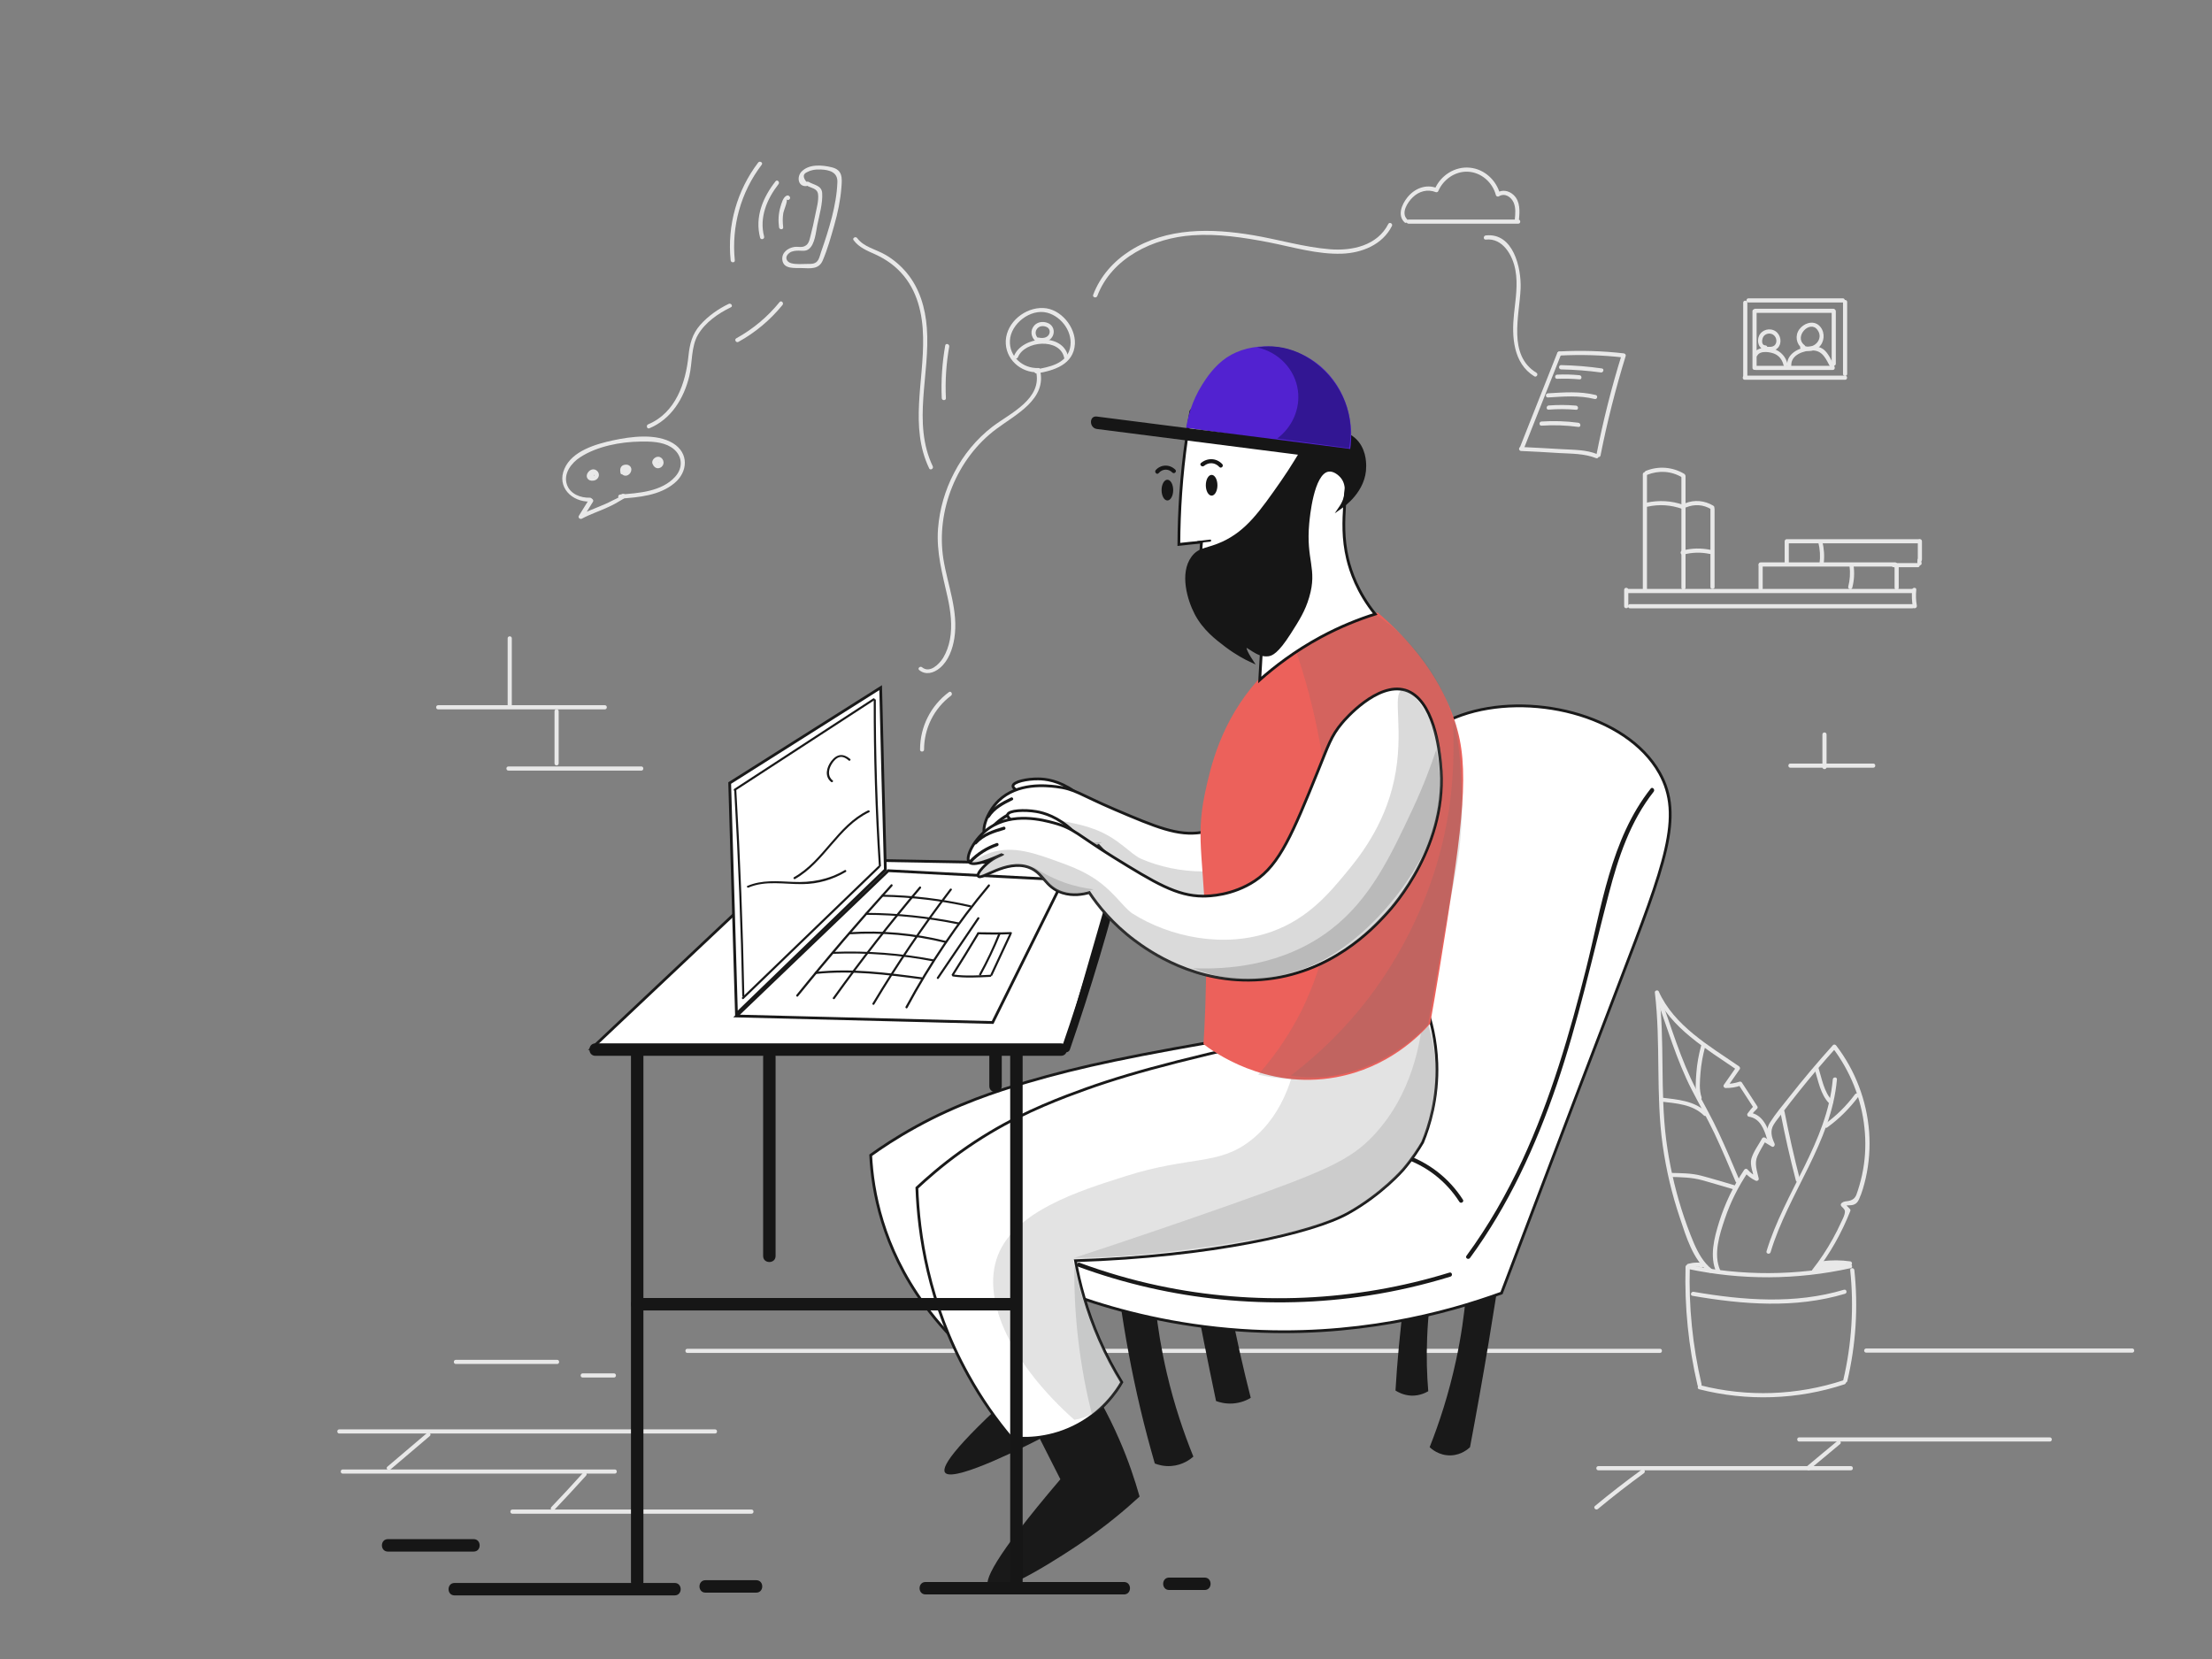 <?xml version="1.0" encoding="UTF-8"?> <!-- Generator: Adobe Illustrator 19.0.0, SVG Export Plug-In . SVG Version: 6.00 Build 0) --> <svg xmlns="http://www.w3.org/2000/svg" xmlns:xlink="http://www.w3.org/1999/xlink" x="0px" y="0px" viewBox="0 0 1600 1200" style="enable-background:new 0 0 1600 1200;" xml:space="preserve"><rect x="0" y="0" width="1600" height="1200" fill="#808080" stroke="none"/> <style type="text/css"> .st0{fill:#E8E8E8;} .st1{fill:#191919;} .st2{fill:#FFFFFF;stroke:#191919;stroke-width:2;stroke-miterlimit:10;} .st3{opacity:0.19;fill:#6C6D6D;} .st4{opacity:0.22;fill:#6C6D6D;} .st5{opacity:0.25;fill:#6C6D6D;} .st6{opacity:0.29;fill:#6C6D6D;} .st7{opacity:0.26;fill:#6C6D6D;} .st8{fill:#161616;} .st9{fill:#EC615B;} .st10{opacity:0.18;fill:#6C6D6D;} .st11{fill:#FFFFFF;stroke:#161616;stroke-width:2;stroke-miterlimit:10;} .st12{fill:#161616;stroke:#161616;stroke-width:2;stroke-miterlimit:10;} .st13{fill:#5222D0;} .st14{fill:#321693;} </style> <g id="background"> <g> <g> <path class="st0" d="M497.2,978.6c91.6,0,183.2,0,274.8,0c91.3,0,182.6,0,273.8,0c51.6,0,103.3,0,154.9,0c1.9,0,1.9-3,0-3 c-91.6,0-183.2,0-274.8,0c-91.3,0-182.6,0-273.8,0c-51.6,0-103.3,0-154.9,0C495.3,975.6,495.3,978.6,497.2,978.6L497.2,978.6z"></path> </g> </g> <g> <g> <path class="st0" d="M1219.2,916.4c-0.8,28.8,2.1,57.6,8.7,85.7c0.4,1.9,3.3,1.1,2.9-0.8c-6.5-27.8-9.4-56.3-8.5-84.9 C1222.2,914.5,1219.2,914.5,1219.2,916.4L1219.2,916.4z"></path> </g> </g> <g> <g> <path class="st0" d="M1338.3,918.7c2.8,26.6,1.1,53.5-5,79.5c-0.4,1.9,2.4,2.7,2.9,0.8c6.2-26.3,8-53.4,5.1-80.3 C1341.1,916.8,1338.1,916.8,1338.3,918.7L1338.3,918.7z"></path> </g> </g> <g> <g> <path class="st0" d="M1229.1,1004.9c34.6,8.8,71.2,7.6,105.1-3.6c1.8-0.6,1-3.5-0.8-2.9c-33.5,11-69.4,12.3-103.5,3.6 C1228,1001.6,1227.2,1004.5,1229.1,1004.9L1229.1,1004.9z"></path> </g> </g> <g> <g> <path class="st0" d="M1220.6,917.8c38.9,8.3,79.2,8.1,118-0.5c1.9-0.4,1.1-3.3-0.8-2.9c-38.3,8.5-78.1,8.6-116.4,0.5 C1219.5,914.5,1218.7,917.4,1220.6,917.8L1220.6,917.8z"></path> </g> </g> <g> <g> <path class="st0" d="M1244.3,918.9c-5.2-11.7-0.5-26,3.4-37.5c4-11.9,9.7-23.2,16.7-33.6c-0.8,0.1-1.6,0.2-2.4,0.3 c2.3,2.6,4.8,4.4,7.9,5.9c1.2,0.5,2.5-0.3,2.2-1.7c-1.2-5.4-3.3-10.7-0.9-16.1c1.7-3.8,4.1-7.6,6.1-11.2 c-0.7,0.2-1.4,0.4-2.1,0.5c2.1,1.3,4.2,2.5,6.3,3.8c1.4,0.9,2.6-0.8,2.1-2.1c-2.1-4.6-3.5-9.2-0.6-13.8c1.7-2.8,3.9-5.3,5.8-7.9 c4.2-5.6,8.6-11.2,13-16.7c8.4-10.5,17.1-20.7,26.1-30.7c-0.8-0.1-1.6-0.2-2.4-0.3c12.8,16.8,20.9,36.9,23.1,57.9 c1.1,10.1,0.8,20.5-1,30.5c-0.9,5.1-2.2,10.1-3.8,15c-0.3,1-0.7,2-1,2.9c-1.1,2.8-2.9,4-5.8,4.6c-2,0.4-3.1,0.1-4.8,1.4 c-0.8,0.6-1,1.6-0.3,2.4c2.2,2.3,3.1,2.7,2.3,5.8c-0.5,2-1.7,4.1-2.6,6.1c-1.8,4-3.8,7.9-5.9,11.7c-4.3,7.8-9.2,15.2-14.7,22.2 c-1.2,1.5,0.9,3.6,2.1,2.1c10.6-13.6,19-28.5,25.3-44.5c0.2-0.5,0-1.1-0.4-1.5c-1.3-1.3-2.6-2.7-4-4c-0.1,0.8-0.2,1.6-0.3,2.4 c2.3-1.6,4.9-0.5,7.3-1.5c1.9-0.7,2.9-2.1,3.7-3.9c2.2-4.7,3.6-10.1,4.8-15.1c2.5-11,3.3-22.3,2.5-33.5 c-1.7-22.6-10-44.5-23.8-62.5c-0.5-0.7-1.6-1.1-2.4-0.3c-11.1,12.3-21.8,25-32,38c-4.6,5.8-9.5,11.6-13.5,17.9 c-3.6,5.7-1.9,11.1,0.6,16.9c0.7-0.7,1.4-1.4,2.1-2.1c-2.1-1.3-4.2-2.5-6.3-3.8c-0.7-0.4-1.7-0.2-2.1,0.5 c-2.5,4.6-6.4,9.7-7.8,14.8c-1.2,4.5,1.3,10.4,2.3,14.8c0.7-0.6,1.5-1.1,2.2-1.7c-2.9-1.3-5.2-3-7.3-5.4 c-0.7-0.8-1.9-0.5-2.4,0.3c-7.8,11.6-13.9,24.3-18.1,37.7c-3.6,11.6-7.1,24.8-2,36.4C1242.5,922.1,1245.1,920.6,1244.3,918.9 L1244.3,918.9z"></path> </g> </g> <g> <g> <path class="st0" d="M1325.7,780.8c-4,45.3-35,81.6-47.9,124.2c-0.6,1.9,2.3,2.6,2.9,0.8c12.9-42.9,44-79.3,48-125 C1328.9,778.8,1325.8,778.9,1325.7,780.8L1325.7,780.8z"></path> </g> </g> <g> <g> <path class="st0" d="M1287.9,804.9c3.2,16.5,6.9,32.8,11.1,49c0.5,1.9,3.4,1.1,2.9-0.8c-4.2-16.2-7.9-32.6-11.1-49 C1290.5,802.2,1287.6,803,1287.9,804.9L1287.9,804.9z"></path> </g> </g> <g> <g> <path class="st0" d="M1321.7,815.5c8.7-6.3,16.2-13.8,22.7-22.5c1.2-1.5-1.4-3-2.6-1.5c-6.1,8.2-13.3,15.4-21.6,21.4 C1318.7,814.1,1320.2,816.7,1321.7,815.5L1321.7,815.5z"></path> </g> </g> <g> <g> <path class="st0" d="M1312.4,772.7c2.7,8.6,4.3,19.1,10.9,25.6c1.4,1.4,3.5-0.8,2.1-2.1c-6.1-6.1-7.7-16.4-10.2-24.3 C1314.7,770.1,1311.8,770.9,1312.4,772.7L1312.4,772.7z"></path> </g> </g> <g> <g> <path class="st0" d="M1238.3,918.1c-6.1-4.8-9.8-11.5-12.9-18.5c-3.5-8.2-6.5-16.6-9.2-25.1c-5.1-16.3-8.8-33.1-11-50 c-4.5-35.4-0.9-71.2-5.2-106.7c-0.9,0.3-1.9,0.5-2.8,0.8c11.2,25.2,37.4,40.3,59.2,55.3c-0.2-0.7-0.4-1.4-0.5-2.1 c-3,4.3-6,8.6-9,12.9c-0.7,1,0.2,2.3,1.3,2.3c3.9,0,7.3-0.5,11-1.8c-0.6-0.2-1.1-0.5-1.7-0.7c3.7,5.7,7.4,11.4,11.1,17.1 c0.1-0.6,0.2-1.2,0.2-1.8c-1.8,1.7-3.3,3.6-4.8,5.7c-0.5,0.7,0,2.1,0.9,2.2c8.2,1.2,11.1,9,13.2,16c0.6,1.8,3.5,1.1,2.9-0.8 c-2.5-7.9-6.1-16.8-15.3-18.1c0.3,0.7,0.6,1.5,0.9,2.2c1.3-2,2.6-3.4,4.3-5c0.5-0.4,0.6-1.3,0.2-1.8c-3.7-5.7-7.4-11.4-11.1-17.1 c-0.3-0.5-1-0.9-1.7-0.7c-3.4,1.1-6.7,1.7-10.2,1.6c0.4,0.8,0.9,1.5,1.3,2.3c3-4.3,6-8.6,9-12.9c0.5-0.7,0.1-1.6-0.5-2.1 c-21.4-14.7-47.1-29.4-58.1-54.2c-0.6-1.3-3-0.7-2.8,0.8c4.4,36.8,0.5,74,5.7,110.7c2.5,17.7,6.6,35.1,12.3,52 c4.6,13.7,9.4,30.4,21.1,39.7C1237.7,921.4,1239.8,919.3,1238.3,918.1L1238.3,918.1z"></path> </g> </g> <g> <g> <path class="st0" d="M1197.8,720.8c8.1,22.4,14.9,46,25.8,67.3c5.4,10.5,11.3,20.8,16.4,31.5c5.5,11.6,10.4,23.4,15.4,35.1 c0.7,1.8,3.3,0.2,2.6-1.5c-4.7-11.2-9.5-22.4-14.6-33.4c-5-10.8-10.8-21.1-16.4-31.6c-11.2-21.4-18.1-45.4-26.4-68.1 C1200,718.2,1197.1,719,1197.8,720.8L1197.8,720.8z"></path> </g> </g> <g> <g> <path class="st0" d="M1201.6,796.8c10.8,1.3,22.6,1.9,30.8,10c1.4,1.4,3.5-0.8,2.1-2.1c-8.8-8.6-21.3-9.4-32.9-10.8 C1199.7,793.6,1199.7,796.6,1201.6,796.8L1201.6,796.8z"></path> </g> </g> <g> <g> <path class="st0" d="M1230.5,756.3c-1.8,6.5-3,13.2-3.5,20c-0.4,5.8-1.1,12.6,0.9,18.2c0.6,1.8,3.5,1,2.9-0.8 c-1.9-5.3-1.2-11.9-0.8-17.5c0.5-6.5,1.7-12.9,3.4-19.2C1233.9,755.2,1231,754.4,1230.5,756.3L1230.5,756.3z"></path> </g> </g> <g> <g> <path class="st0" d="M1208.4,851.3c7.8,0.2,15.3,0.3,22.9,2.4c7.5,2.1,14.9,4.3,22.4,6.5c1.9,0.5,2.7-2.4,0.8-2.9 c-8-2.3-15.9-4.8-24-6.9c-7.3-1.9-14.6-1.8-22.1-2C1206.5,848.2,1206.5,851.2,1208.4,851.3L1208.4,851.3z"></path> </g> </g> <g> <g> <path class="st0" d="M1317.8,915.3c6.7-0.9,13.3-0.9,20,0c-0.3-0.7-0.6-1.5-0.9-2.2c-0.6,0.9-6.6,1-7.8,1.1 c-2.7,0.4-5.5,0.8-8.2,1.4c-0.4,0.1-3.1,0.4-3.2,0.7c0.2-0.5,4.2-0.4,4.8-0.4c2.9,0,5.8,0.3,8.7,0.5c0-1,0-2,0-3 c-2.5-0.1-4.7,0.2-7.2,0.9c-1.6,0.4-1.3,2.9,0.4,2.9c3.9,0,7.4-0.8,11.2-1.8c1.9-0.5,1.1-3.4-0.8-2.9c-3.4,0.9-6.8,1.7-10.4,1.7 c0.1,1,0.3,2,0.4,2.9c2.1-0.6,4.2-0.8,6.4-0.8c1.9,0,1.9-2.9,0-3c-4.4-0.2-10.8-1.8-14.8,0.7c-1.6,1-3.9,3.6-1.8,5.2 c0.9,0.7,1.9,0.3,3,0.2c3-0.6,5.9-1.3,8.9-1.8c3.5-0.6,10.5,0.3,12.9-3c0.5-0.7,0-2.1-0.9-2.2c-7-1-13.8-1-20.8-0.1 C1315.9,912.5,1315.9,915.5,1317.8,915.3L1317.8,915.3z"></path> </g> </g> <g> <g> <path class="st0" d="M1221.9,917.2c1.4-0.4,2.8-0.7,4.2-0.8c0.7,0,1.3-0.1,2,0c0.3,0,1.7-0.1,1.8,0c-0.1-0.5-0.3-1-0.4-1.5 c0,0.1-0.1,0.2-0.1,0.2c0.6-0.3,1.2-0.7,1.8-1c-0.1,0-0.2,0-0.2,0c0.3,0.3,0.7,0.7,1,1c0-0.1,0-0.2-0.1-0.2 c-0.5-1.9-3.3-1.1-2.9,0.8c0,0.1,0,0.2,0.1,0.2c0.1,0.5,0.6,0.9,1,1c0.1,0,0.2,0,0.2,0c0.8,0.2,1.5-0.2,1.8-1 c0-0.1,0.1-0.2,0.1-0.2c0.2-0.5,0-1.1-0.4-1.5c-1.1-1.1-3.5-0.9-4.9-0.9c-2,0-4.1,0.4-6,0.9 C1219.3,914.8,1220.1,917.7,1221.9,917.2L1221.9,917.2z"></path> </g> </g> <g> <g> <path class="st0" d="M1224.2,937.3c36.5,6.3,74.4,9.3,110.4-1.5c1.8-0.6,1.1-3.4-0.8-2.9c-35.4,10.6-72.8,7.7-108.8,1.5 C1223.1,934.1,1222.3,937,1224.2,937.3L1224.2,937.3z"></path> </g> </g> <g> <g> <path class="st0" d="M1349.9,978.4c64.1,0,128.3,0,192.4,0c1.9,0,1.9-3,0-3c-64.1,0-128.3,0-192.4,0 C1347.9,975.4,1347.9,978.4,1349.9,978.4L1349.9,978.4z"></path> </g> </g> <g> <g> <path class="st0" d="M1301.4,1042.7c60.4,0,120.9,0,181.3,0c1.9,0,1.9-3,0-3c-60.4,0-120.9,0-181.3,0 C1299.5,1039.7,1299.5,1042.7,1301.4,1042.7L1301.4,1042.7z"></path> </g> </g> <g> <g> <path class="st0" d="M1328.9,1042.4c-7.2,6-14.4,11.9-21.5,17.9c-1.5,1.2,0.6,3.3,2.1,2.1c7.2-6,14.4-11.9,21.5-17.9 C1332.5,1043.3,1330.3,1041.1,1328.9,1042.4L1328.9,1042.4z"></path> </g> </g> <g> <g> <path class="st0" d="M1308.3,1063.5c1.9,0,1.9-3,0-3C1306.4,1060.5,1306.4,1063.5,1308.3,1063.5L1308.3,1063.5z"></path> </g> </g> <g> <g> <path class="st0" d="M1338.8,1060.5c-60.9,0-121.8,0-182.7,0c-1.9,0-1.9,3,0,3c60.9,0,121.8,0,182.7,0 C1340.7,1063.5,1340.7,1060.5,1338.8,1060.5L1338.8,1060.5z"></path> </g> </g> <g> <g> <path class="st0" d="M1155.8,1091.5c10.8-9,21.9-17.6,33.3-25.9c1.5-1.1,0.1-3.7-1.5-2.6c-11.6,8.4-22.9,17.2-33.9,26.3 C1152.2,1090.6,1154.3,1092.7,1155.8,1091.5L1155.8,1091.5z"></path> </g> </g> <g> <g> <path class="st0" d="M245.4,1036.9c70.6,0,141.2,0,211.8,0c20,0,40,0,60,0c1.9,0,1.9-3,0-3c-70.6,0-141.2,0-211.8,0 c-20,0-40,0-60,0C243.5,1033.9,243.5,1036.9,245.4,1036.9L245.4,1036.9z"></path> </g> </g> <g> <g> <path class="st0" d="M282.3,1063c9.5-8.1,19.1-16.2,28.6-24.3c1.5-1.3-0.7-3.4-2.1-2.1c-9.5,8.1-19.1,16.2-28.6,24.3 C278.7,1062.1,280.9,1064.3,282.3,1063L282.3,1063z"></path> </g> </g> <g> <g> <path class="st0" d="M247.9,1065.9c65.6,0,131.2,0,196.8,0c1.9,0,1.9-3,0-3c-65.6,0-131.2,0-196.8,0 C246,1062.9,246,1065.9,247.9,1065.9L247.9,1065.9z"></path> </g> </g> <g> <g> <path class="st0" d="M421.8,1065.3c-7.5,8.4-15.2,16.6-23,24.8c-1.3,1.4,0.8,3.5,2.1,2.1c7.8-8.2,15.4-16.4,23-24.8 C425.3,1066,423.1,1063.9,421.8,1065.3L421.8,1065.3z"></path> </g> </g> <g> <g> <path class="st0" d="M370.6,1094.9c57.7,0,115.3,0,173,0c1.9,0,1.9-3,0-3c-57.7,0-115.3,0-173,0 C368.7,1091.9,368.7,1094.9,370.6,1094.9L370.6,1094.9z"></path> </g> </g> <g> <g> <path class="st0" d="M329.7,986.6c24.4,0,48.8,0,73.3,0c1.9,0,1.9-3,0-3c-24.4,0-48.8,0-73.3,0 C327.8,983.6,327.8,986.6,329.7,986.6L329.7,986.6z"></path> </g> </g> <g> <g> <path class="st0" d="M421.5,996.4c7.5,0,15.1,0,22.6,0c1.9,0,1.9-3,0-3c-7.5,0-15.1,0-22.6,0 C419.5,993.4,419.5,996.4,421.5,996.4L421.5,996.4z"></path> </g> </g> <g> <g> <path class="st0" d="M367.2,461.7c0,16.3,0,32.7,0,49c0,1.9,3,1.9,3,0c0-16.3,0-32.7,0-49C370.2,459.8,367.2,459.8,367.2,461.7 L367.2,461.7z"></path> </g> </g> <g> <g> <path class="st0" d="M316.9,513.1c40.2,0,80.4,0,120.6,0c1.9,0,1.9-3,0-3c-40.2,0-80.4,0-120.6,0 C315,510.1,315,513.1,316.9,513.1L316.9,513.1z"></path> </g> </g> <g> <g> <path class="st0" d="M401.1,514.5c0,12.6,0,25.1,0,37.7c0,1.9,3,1.9,3,0c0-12.6,0-25.1,0-37.7 C404.1,512.5,401.1,512.5,401.1,514.5L401.1,514.5z"></path> </g> </g> <g> <g> <path class="st0" d="M367.8,557.4c32,0,64.1,0,96.1,0c1.9,0,1.9-3,0-3c-32,0-64.1,0-96.1,0C365.8,554.4,365.8,557.4,367.8,557.4 L367.8,557.4z"></path> </g> </g> <g> <g> <path class="st0" d="M1174.8,426.6c0,4,0,7.9,0,11.9c0,1.9,3,1.9,3,0c0-4,0-7.9,0-11.9C1177.8,424.7,1174.8,424.7,1174.8,426.6 L1174.8,426.6z"></path> </g> </g> <g> <g> <path class="st0" d="M1177.2,429c68.8,0,137.6,0,206.4,0c1.9,0,1.9-3,0-3c-68.8,0-137.6,0-206.4,0 C1175.3,426,1175.3,429,1177.2,429L1177.2,429z"></path> </g> </g> <g> <g> <path class="st0" d="M1179,440c68.2,0,136.4,0,204.5,0c1.9,0,1.9-3,0-3c-68.2,0-136.4,0-204.5,0C1177.1,437,1177.1,440,1179,440 L1179,440z"></path> </g> </g> <g> <g> <path class="st0" d="M1383.1,426.6c-0.4,4.1-0.2,8.2,0.5,12.3c0.3,1.9,3.2,1.1,2.9-0.8c-0.7-3.8-0.8-7.7-0.4-11.5 C1386.3,424.7,1383.3,424.7,1383.1,426.6L1383.1,426.6z"></path> </g> </g> <g> <g> <path class="st0" d="M1191.3,426.7c0-27.9,0-55.8,0-83.7c0-1.9-3-1.9-3,0c0,27.9,0,55.8,0,83.7 C1188.3,428.7,1191.3,428.7,1191.3,426.7L1191.3,426.7z"></path> </g> </g> <g> <g> <path class="st0" d="M1191.3,343.5c8.5-3.4,17.5-2.9,25.4,1.8c1.7,1,3.2-1.6,1.5-2.6c-8.5-5-18.6-5.8-27.7-2.1 C1188.7,341.3,1189.5,344.2,1191.3,343.5L1191.3,343.5z"></path> </g> </g> <g> <g> <path class="st0" d="M1216.2,344.6c0,26.8,0,53.7,0,80.5c0,1.9,3,1.9,3,0c0-26.8,0-53.7,0-80.5 C1219.2,342.7,1216.2,342.7,1216.2,344.6L1216.2,344.6z"></path> </g> </g> <g> <g> <path class="st0" d="M1219.6,367c6.1-2.5,12.5-2.1,18.2,1.4c1.7,1,3.2-1.6,1.5-2.6c-6.3-3.8-13.7-4.5-20.5-1.7 C1217,364.8,1217.8,367.7,1219.6,367L1219.6,367z"></path> </g> </g> <g> <g> <path class="st0" d="M1237.2,368.3c0,18.8,0,37.5,0,56.3c0,1.9,3,1.9,3,0c0-18.8,0-37.5,0-56.3 C1240.2,366.4,1237.2,366.4,1237.2,368.3L1237.2,368.3z"></path> </g> </g> <g> <g> <path class="st0" d="M1191.7,366.5c8.5-1.9,16.9-1.3,25.1,1.6c1.8,0.6,2.6-2.3,0.8-2.9c-8.7-3.1-17.7-3.5-26.7-1.6 C1189.1,364,1189.9,366.9,1191.7,366.5L1191.7,366.5z"></path> </g> </g> <g> <g> <path class="st0" d="M1217.5,401.2c6.4-1.7,12.8-1.9,19.3-0.5c1.9,0.4,2.7-2.5,0.8-2.9c-7-1.5-13.9-1.4-20.9,0.5 C1214.9,398.8,1215.6,401.7,1217.5,401.2L1217.5,401.2z"></path> </g> </g> <g> <g> <path class="st0" d="M1275,425.7c0-5.6,0-11.2,0-16.8c0-1.9-3-1.9-3,0c0,5.6,0,11.2,0,16.8C1272,427.6,1275,427.6,1275,425.7 L1275,425.7z"></path> </g> </g> <g> <g> <path class="st0" d="M1273.5,409.8c32.5,0,64.9,0,97.4,0c1.9,0,1.9-3,0-3c-32.5,0-64.9,0-97.4,0 C1271.5,406.8,1271.5,409.8,1273.5,409.8L1273.5,409.8z"></path> </g> </g> <g> <g> <path class="st0" d="M1371.9,411.4c1.9,0,1.9-3,0-3C1369.9,408.4,1369.9,411.4,1371.9,411.4L1371.9,411.4z"></path> </g> </g> <g> <g> <path class="st0" d="M1370.4,409.9c0,5.1,0,10.2,0,15.3c0,1.9,3,1.9,3,0c0-5.1,0-10.2,0-15.3C1373.4,408,1370.4,408,1370.4,409.9 L1370.4,409.9z"></path> </g> </g> <g> <g> <path class="st0" d="M1293.9,407.8c0-5.3,0-10.5,0-15.8c0-1.9-3-1.9-3,0c0,5.3,0,10.5,0,15.8 C1290.9,409.7,1293.9,409.7,1293.9,407.8L1293.9,407.8z"></path> </g> </g> <g> <g> <path class="st0" d="M1292.4,393c31.9,0,63.8,0,95.8,0c1.9,0,1.9-3,0-3c-31.9,0-63.8,0-95.8,0C1290.5,390,1290.5,393,1292.4,393 L1292.4,393z"></path> </g> </g> <g> <g> <path class="st0" d="M1387.2,391.5c0,4.4,0,8.8,0,13.2c0,1.9,3,1.9,3,0c0-4.4,0-8.8,0-13.2 C1390.2,389.5,1387.2,389.5,1387.2,391.5L1387.2,391.5z"></path> </g> </g> <g> <g> <path class="st0" d="M1369.8,410.3c5.8,0,11.6,0,17.4,0c1.9,0,1.9-3,0-3c-5.8,0-11.6,0-17.4,0 C1367.8,407.3,1367.8,410.3,1369.8,410.3L1369.8,410.3z"></path> </g> </g> <g> <g> <path class="st0" d="M1387,404.8c-0.2,1.1-0.2,2.1,0.1,3.1c0.2,0.8,1.1,1.3,1.8,1c0.8-0.2,1.3-1.1,1-1.8 c-0.1-0.5-0.2-1.1-0.1-1.5c0.1-0.8-0.2-1.7-1-1.8C1388.1,403.6,1387.1,404,1387,404.8L1387,404.8z"></path> </g> </g> <g> <g> <path class="st0" d="M1315.2,392.2c1.3,5.1,1.6,10.3,0.9,15.6c-0.2,1.9,2.8,1.9,3,0c0.7-5.5,0.3-11-1-16.4 C1317.6,389.6,1314.7,390.4,1315.2,392.2L1315.2,392.2z"></path> </g> </g> <g> <g> <path class="st0" d="M1337.8,409.6c0.7,5,0.3,9.9-0.9,14.7c-0.5,1.9,2.4,2.7,2.9,0.8c1.4-5.4,1.7-10.8,0.9-16.3 C1340.5,406.9,1337.6,407.7,1337.8,409.6L1337.8,409.6z"></path> </g> </g> <g> <g> <path class="st0" d="M1318.2,531.3c0,7.9,0,15.7,0,23.6c0,1.9,3,1.9,3,0c0-7.9,0-15.7,0-23.6 C1321.2,529.3,1318.2,529.3,1318.2,531.3L1318.2,531.3z"></path> </g> </g> <g> <g> <path class="st0" d="M1295,555.3c20,0,40,0,60,0c1.9,0,1.9-3,0-3c-20,0-40,0-60,0C1293.1,552.3,1293.1,555.3,1295,555.3 L1295,555.3z"></path> </g> </g> <g> <g> <path class="st0" d="M1260.9,218.9c0,18,0,36.1,0,54.1c0,1.9,3,1.9,3,0c0-18,0-36.1,0-54.1C1263.9,217,1260.9,217,1260.9,218.9 L1260.9,218.9z"></path> </g> </g> <g> <g> <path class="st0" d="M1264.7,218.8c22.8,0,45.5,0,68.3,0c1.9,0,1.9-3,0-3c-22.8,0-45.5,0-68.3,0 C1262.8,215.8,1262.8,218.8,1264.7,218.8L1264.7,218.8z"></path> </g> </g> <g> <g> <path class="st0" d="M1333.1,218.4c0,17.4,0,34.8,0,52.1c0,1.9,3,1.9,3,0c0-17.4,0-34.8,0-52.1 C1336.1,216.5,1333.1,216.5,1333.1,218.4L1333.1,218.4z"></path> </g> </g> <g> <g> <path class="st0" d="M1262,274.7c24.2,0,48.4,0,72.6,0c1.9,0,1.9-3,0-3c-24.2,0-48.4,0-72.6,0 C1260.1,271.7,1260.1,274.7,1262,274.7L1262,274.7z"></path> </g> </g> <g> <g> <path class="st0" d="M1267.6,225.1c0,13.7,0,27.3,0,41c0,1.9,3,1.9,3,0c0-13.7,0-27.3,0-41 C1270.6,223.2,1267.6,223.2,1267.6,225.1L1267.6,225.1z"></path> </g> </g> <g> <g> <path class="st0" d="M1269.8,226.3c18.7,0,37.5,0,56.2,0c1.9,0,1.9-3,0-3c-18.7,0-37.5,0-56.2,0 C1267.9,223.3,1267.9,226.3,1269.8,226.3L1269.8,226.3z"></path> </g> </g> <g> <g> <path class="st0" d="M1324.9,225.1c0,12.7,0,25.3,0,38c0,1.9,3,1.9,3,0c0-12.7,0-25.3,0-38 C1327.9,223.2,1324.9,223.2,1324.9,225.1L1324.9,225.1z"></path> </g> </g> <g> <g> <path class="st0" d="M1269.8,267.6c18.6,0,37.2,0,55.9,0c1.9,0,1.9-3,0-3c-18.6,0-37.2,0-55.9,0 C1267.9,264.6,1267.9,267.6,1269.8,267.6L1269.8,267.6z"></path> </g> </g> <g> <g> <path class="st0" d="M1305.2,249.6c-7.9-6,3.9-18.5,9.4-11c5.1,6.8-3.2,15-10.3,11.2c-1.7-0.9-3.2,1.7-1.5,2.6 c4.6,2.5,10.7,1.8,14-2.5c3.4-4.3,3-11.1-1.3-14.7c-4.5-3.7-10.9-1.2-14,3c-3.3,4.6-2.3,10.6,2.2,14 C1305.3,253.3,1306.7,250.7,1305.2,249.6L1305.2,249.6z"></path> </g> </g> <g> <g> <path class="st0" d="M1295.7,264.4c-0.4-7.9,9.3-10.9,15.4-10.9c7.5,0,9.9,6.7,13,12.4c0.9,1.7,3.5,0.2,2.6-1.5 c-2.1-3.8-4.1-8.8-7.6-11.6c-3.2-2.5-7.2-2.4-11-2c-7,0.8-15.9,5.1-15.4,13.6C1292.8,266.3,1295.8,266.3,1295.7,264.4 L1295.7,264.4z"></path> </g> </g> <g> <g> <path class="st0" d="M1271.1,257.2c2.2-4.1,10.3-2.5,13.3-0.9c3.1,1.7,4.9,4.5,5.7,7.9c0.4,1.9,3.3,1.1,2.9-0.8 c-1.2-5.2-4.8-9.3-10-11c-4.4-1.4-11.9-1.5-14.4,3.2C1267.6,257.4,1270.2,258.9,1271.1,257.2L1271.1,257.2z"></path> </g> </g> <g> <g> <path class="st0" d="M1276.9,249.8c-3.3-0.1-2.5-5-1.1-6.7c1.8-2.2,5.4-2.5,7.5-0.4c1.7,1.6,2.2,4.6,0.8,6.5 c-1,1.4-2.5,1.7-4.1,1.7c-0.6,0-3.1,0.1-3.5-0.4c-1.1-1.6-3.7-0.1-2.6,1.5c1.2,1.8,3.7,1.9,5.7,1.9c2.4,0.1,4.7-0.5,6.4-2.3 c3.2-3.5,2.1-9.4-1.7-12c-4.1-2.7-9.8-1.2-11.9,3.2c-1.8,3.9-0.5,9.8,4.5,9.9C1278.9,252.9,1278.9,249.9,1276.9,249.8 L1276.9,249.8z"></path> </g> </g> </g> <g id="icons"> <g> <g> <path class="st0" d="M664.9,484.7c4.7,3.8,10.5,2.2,14.9-1.5c6.2-5.1,9.3-13.8,10.5-21.5c3.1-19.6-4.8-38.2-7.9-57.2 c-5.6-35.3,9.8-73.1,38.4-94.3c13.9-10.4,36.8-21.5,31.4-42.8c-0.5-1.9-3.4-1.1-2.9,0.8c5.1,20.3-18.5,30.6-31.4,40.4 c-11.6,8.9-21,20.4-27.7,33.3c-6.6,12.5-10.6,26.4-11.7,40.5c-1.3,17.1,3.2,33,6.9,49.5c2.2,10,3.6,20.5,1.7,30.7 c-0.9,4.7-2.5,9.3-5,13.4c-2.8,4.4-9.5,11.2-15.1,6.7C665.6,481.4,663.4,483.5,664.9,484.7L664.9,484.7z"></path> </g> </g> <g> <g> <path class="st0" d="M751.1,266.2c-11.3,0.5-21.2-8.3-20.6-19.9c0.6-12.1,14.9-23.3,27-20.1c10.8,2.9,19.1,14.8,16.4,25.9 c-2.7,11.1-15.2,13.5-24.8,15.1c-1.9,0.3-1.1,3.2,0.8,2.9c12.4-2,26.8-6.4,27.6-21.4c0.6-12.2-10.3-25.4-22.8-25.9 c-13.2-0.6-26.5,10.2-27.2,23.6c-0.6,13.2,10.7,23.4,23.6,22.9C753,269.1,753,266.1,751.1,266.2L751.1,266.2z"></path> </g> </g> <g> <g> <path class="st0" d="M736.3,258.4c4.8-12.1,30.4-14.1,33.4,0.3c0.4,1.9,3.3,1.1,2.9-0.8c-3.7-17.6-33.4-15-39.2-0.3 C732.7,259.4,735.6,260.1,736.3,258.4L736.3,258.4z"></path> </g> </g> <g> <g> <path class="st0" d="M751.3,244.9c-2.1-1.5-2.9-4.4-1.5-6.6c1.6-2.7,5-3,7.6-1.6c2,1.1,2.4,3.6,1.2,5.5c-1.5,2.3-4.7,2.6-7.2,2 c-1.9-0.4-2.7,2.5-0.8,2.9c4,0.9,8.8,0,10.8-3.9c1.8-3.5,0.5-7.7-3.1-9.4c-4-1.8-8.8-1-11.1,2.9c-2.3,3.7-0.8,8.3,2.6,10.7 C751.4,248.7,752.9,246.1,751.3,244.9L751.3,244.9z"></path> </g> </g> <g> <g> <path class="st0" d="M793.7,214.1c10.5-27.8,40.7-42,68.8-43.9c18.6-1.3,37.2,1.6,55.4,5.1c17.2,3.4,35.1,8.8,52.7,8.2 c14.5-0.5,29.4-6.5,36.2-20c0.9-1.7-1.7-3.2-2.6-1.5c-7.9,15.6-26.1,19.6-42.2,18.3c-18.8-1.5-37.3-7.1-55.8-10.2 c-30-5-62-5.7-88.7,11.2c-12.1,7.7-21.7,18.5-26.8,32C790.1,215.1,793,215.9,793.7,214.1L793.7,214.1z"></path> </g> </g> <g> <g> <path class="st0" d="M1018.9,161.8c26.4,0,52.9,0,79.3,0c1.9,0,1.9-3,0-3c-26.4,0-52.9,0-79.3,0 C1016.9,158.8,1016.9,161.8,1018.9,161.8L1018.9,161.8z"></path> </g> </g> <g> <g> <path class="st0" d="M1017.8,158.6c-4.7-4.6,0.4-12.4,4.1-15.9c4.5-4.4,10.7-6.1,16.7-3.7c0.5,0.2,1.5-0.1,1.7-0.7 c3.6-8.4,12.1-14.5,21.4-14.1c9.7,0.4,17.9,7.7,20.3,16.9c0.2,0.9,1.4,1.4,2.2,0.9c4.4-2.7,8.9,0.5,10.7,4.6 c1.6,3.8,1.2,8.1,0.8,12.2c-0.2,1.9,2.8,1.9,3,0c0.6-6,1-13.1-3.8-17.7c-3.4-3.2-8.1-4.2-12.1-1.7c0.7,0.3,1.5,0.6,2.2,0.9 c-2.7-10-11.3-18-21.8-19c-10.8-1.1-21.2,5.6-25.4,15.5c0.6-0.2,1.1-0.5,1.7-0.7c-8-3.2-16.4,0.2-21.6,6.8 c-3.9,4.9-7.3,12.8-2,17.9C1017.1,162.1,1019.2,160,1017.8,158.6L1017.8,158.6z"></path> </g> </g> <g> <g> <path class="st0" d="M1074.7,173.3c12.3-1.4,19.5,11.5,21.4,21.9c2,10.7,0.1,21.4-1,32.1c-1.7,16.1-0.6,35.5,14.7,44.9 c1.6,1,3.2-1.6,1.5-2.6c-20.9-12.8-12.2-41.3-11.4-60.9c0.6-14.9-5.3-40.6-25.2-38.4C1072.8,170.5,1072.8,173.5,1074.7,173.3 L1074.7,173.3z"></path> </g> </g> <g> <g> <path class="st0" d="M1126.4,255.3c-9,22.7-17.9,45.4-26.9,68c-0.7,1.8,2.2,2.6,2.9,0.8c9-22.7,17.9-45.4,26.9-68 C1130,254.3,1127.1,253.6,1126.4,255.3L1126.4,255.3z"></path> </g> </g> <g> <g> <path class="st0" d="M1127.8,257.2c15.6-0.8,31.1-0.4,46.6,1.4c-0.5-0.6-1-1.3-1.4-1.9c-7.4,23.7-13.4,47.7-18.2,72 c-0.4,1.9,2.5,2.7,2.9,0.8c4.8-24.3,10.9-48.3,18.2-72c0.3-1-0.5-1.8-1.4-1.9c-15.5-1.8-31-2.2-46.6-1.4 C1125.9,254.3,1125.9,257.3,1127.8,257.2L1127.8,257.2z"></path> </g> </g> <g> <g> <path class="st0" d="M1100.2,326.2c9.2,0.4,18.3,0.9,27.5,1.5c8.9,0.5,18.4,0.3,26.8,3.7c1.8,0.7,2.6-2.2,0.8-2.9 c-8-3.3-17.1-3.1-25.6-3.6c-9.8-0.6-19.6-1.1-29.5-1.6C1098.3,323.1,1098.3,326.1,1100.2,326.2L1100.2,326.2z"></path> </g> </g> <g> <g> <path class="st0" d="M1129.2,267.2c9.6,0.2,19.2,0.9,28.7,2.2c1.9,0.3,2.7-2.6,0.8-2.9c-9.8-1.4-19.6-2.2-29.5-2.4 C1127.2,264.1,1127.2,267.1,1129.2,267.2L1129.2,267.2z"></path> </g> </g> <g> <g> <path class="st0" d="M1126.3,274c5.4-0.2,10.8-0.1,16.2,0.4c1.9,0.2,1.9-2.8,0-3c-5.4-0.5-10.8-0.7-16.2-0.4 C1124.4,271.1,1124.4,274.1,1126.3,274L1126.3,274z"></path> </g> </g> <g> <g> <path class="st0" d="M1119.7,287.5c11.5-0.7,22.4-1.7,33.7,1.1c1.9,0.5,2.7-2.4,0.8-2.9c-11.6-2.8-22.7-1.9-34.5-1.2 C1117.7,284.6,1117.7,287.6,1119.7,287.5L1119.7,287.5z"></path> </g> </g> <g> <g> <path class="st0" d="M1120.2,296.3c6.6-0.5,13.2-0.5,19.8,0.1c1.9,0.2,1.9-2.8,0-3c-6.6-0.6-13.2-0.6-19.8-0.1 C1118.3,293.5,1118.2,296.5,1120.2,296.3L1120.2,296.3z"></path> </g> </g> <g> <g> <path class="st0" d="M1115,307.9c9-0.6,17.8-0.3,26.7,0.9c1.9,0.3,1.9-2.7,0-3c-8.9-1.2-17.8-1.5-26.7-0.9 C1113.1,305,1113.1,308,1115,307.9L1115,307.9z"></path> </g> </g> <g> <g> <path class="st0" d="M617.4,173.7c4,5.4,9.8,7.6,15.7,10.3c7,3.2,13.4,7.5,18.6,13.2c11.8,12.7,15.7,29.8,16,46.7 c0.7,31.7-10,64.9,4.4,94.9c0.8,1.7,3.4,0.2,2.6-1.5c-15.1-31.6-1.7-67-4.3-100.2c-1.1-14.4-5.2-28.5-14.5-39.7 c-4.4-5.3-9.8-9.9-15.8-13.3c-6.7-3.8-15.4-5.5-20.1-11.9C618.9,170.7,616.3,172.2,617.4,173.7L617.4,173.7z"></path> </g> </g> <g> <g> <path class="st0" d="M583.2,131.4c-2.6-3.3-2.4-5.6,0.6-6.9c1.3-0.7,2.6-1.2,4.1-1.5c1.9-0.4,4-0.5,6-0.4 c6,0.3,12.1,1.9,11.8,9.2c-0.3,8.6-1.9,17.1-4,25.4c-2.2,8.5-4.9,16.8-7.8,25.1c-0.6,1.8-1.1,3.9-2,5.6c-1.8,3.1-4.6,3-7.6,3 c-3.7,0-8.4,0.5-12-0.5c-4-1.1-4.9-5.1-1-7.7c1.8-1.2,4.3-1.4,6.4-1.4c2.7,0,5.1,0.6,7.4-1.2c4.4-3.4,5.1-12.6,6.1-17.5 c1.5-7.1,4-15.8,3.5-23c-0.4-5.5-5.8-5.7-9.7-8c-1.7-1-3.2,1.6-1.5,2.6c3.1,1.8,7.6,2,8.2,6.1c0.7,4.8-1.3,11.3-2.2,16.1 c-0.9,4.6-1.9,9.2-3.1,13.7c-0.9,3.4-1.3,7.5-5.8,8.4c-1.8,0.4-4-0.2-5.9,0.1c-4.8,0.7-9.5,4.1-8.8,9.5c0.9,6.8,9,5.6,14,5.8 c6.2,0.2,12.4,1.1,15.2-5.5c3.5-8.2,6-17.2,8.4-25.7c2.5-8.8,4.4-17.9,5.1-27c0.6-7.1,0.9-12.8-7-14.7 c-6.9-1.7-16.4-2.5-21.8,3.1c-3.6,3.7-2.7,11,3.5,10.5C585.1,134.2,585.1,131.2,583.2,131.4L583.2,131.4z"></path> </g> </g> <g> <g> <path class="st0" d="M571.1,142.1c-0.1-0.1-0.2-0.2-0.3-0.3c-0.4-0.4-1-0.5-1.5-0.4c-2.9,1-4,5.7-4.8,8.3 c-1.4,4.8-1.7,9.7-1,14.7c0.2,1.9,3.2,1.9,3,0c-0.4-3.5-0.5-6.9,0.1-10.4c0.3-1.8,3.4-8.8,2.3-9.8 C570.3,145.6,572.4,143.5,571.1,142.1L571.1,142.1z"></path> </g> </g> <g> <g> <path class="st0" d="M561,131.1c-9.2,11.7-15.1,25.8-11.2,40.8c0.5,1.9,3.4,1.1,2.9-0.8c-3.6-13.8,2-27.1,10.4-37.9 C564.3,131.7,562.2,129.6,561,131.1L561,131.1z"></path> </g> </g> <g> <g> <path class="st0" d="M548.4,117.6c-15.3,20.1-22.5,45.5-19.9,70.7c0.2,1.9,3.2,1.9,3,0c-2.5-24.7,4.4-49.4,19.5-69.2 C552.1,117.6,549.5,116.1,548.4,117.6L548.4,117.6z"></path> </g> </g> <g> <g> <path class="st0" d="M527.1,219.8c-7.7,3.7-14.9,8.8-20.6,15.2c-5.8,6.6-7.6,13.7-8.5,22.3c-2,19.7-9.3,41.3-29.1,49.6 c-1.8,0.7-1,3.6,0.8,2.9c15.8-6.6,25-21.6,28.9-37.8c2.3-9.7,1.2-21.2,6.3-29.9c5.2-8.9,14.6-15.4,23.7-19.8 C530.4,221.6,528.9,219,527.1,219.8L527.1,219.8z"></path> </g> </g> <g> <g> <path class="st0" d="M426.6,360c-6.6,0.2-14.1-2.6-16.5-9.4c-2.8-8,3.2-15.8,9.6-19.9c12.4-8,29.1-11.1,43.5-11.3 c7.3-0.1,15.6,0,22,3.9c8.2,5,9.6,14.4,3.2,21.5c-9.7,10.8-26.4,11.9-39.8,12.9c-1.9,0.1-1.9,3.1,0,3c13.4-1,28.4-2.2,39.2-11.2 c9.9-8.2,10.6-21.8-1-28.9c-12-7.3-30.3-4.9-43.3-2.1c-12.5,2.7-29.6,7.6-35.2,20.5c-5.8,13.2,5.3,24.2,18.5,23.8 C428.6,362.9,428.6,359.9,426.6,360L426.6,360z"></path> </g> </g> <g> <g> <path class="st0" d="M426.1,361.2c-2.5,4-4.9,8-7.4,11.9c-0.8,1.3,0.8,2.7,2.1,2.1c6.1-3.3,12.7-5.4,18.9-8.3 c3.4-1.5,6.7-3.3,9.9-5.3c1.1-0.7,2.4-1.1,2.7-2.5c0.2-0.7-0.2-1.7-1-1.8c-0.1,0-0.2,0-0.3-0.1c-0.7-0.1-1.7,0.2-1.8,1 c0,0.1,0,0.1,0,0.2c-0.4,1.9,2.5,2.7,2.9,0.8c0-0.1,0-0.1,0-0.2c-0.6,0.3-1.2,0.7-1.8,1c0.1,0,0.2,0,0.3,0.1 c-0.3-0.6-0.7-1.2-1-1.8c-0.3,1-5.9,3.3-7.1,4c-3,1.6-6.1,2.9-9.3,4.2c-4.7,1.9-9.3,3.7-13.7,6.1c0.7,0.7,1.4,1.4,2.1,2.1 c2.5-4,4.9-8,7.4-11.9C429.7,361.1,427.1,359.6,426.1,361.2L426.1,361.2z"></path> </g> </g> <g> <g> <path class="st0" d="M429.4,343.9c-0.1-0.2-0.1-0.6,0.2-0.6c0.8,0-0.1,1-0.2,1.1c-0.5,0.3-2.2,0.7-2.1-0.3 c0.1-1.2,2.4-2.5,2.8-0.7c0.1,0.5-0.3,1.1-0.8,1.2c-0.3,0.1-0.5,0.1-0.7-0.1c-0.1-0.1-0.3-0.2-0.1-0.2c1.9,0.1,1.9-2.9,0-3 c-2-0.2-3.5,1.9-3,3.8c0.5,1.9,2.7,2.9,4.5,2.4c1.8-0.5,3.2-2.1,3.2-4c0-1.9-1.5-3.5-3.2-3.9c-3.7-0.9-7.6,4.5-4.4,7.2 c2.6,2.2,7.8,0.2,7.5-3.5c-0.2-2-2.4-3.6-4.4-2.9c-2,0.7-2.8,3.2-1.8,5C427.7,347.1,430.3,345.6,429.4,343.9L429.4,343.9z"></path> </g> </g> <g> <g> <path class="st0" d="M451.5,341.2c-0.1-0.6-0.4-1.4,0.2-1.9c0.3-0.3,0.8-0.3,1.2-0.3c1,0.2,0.8,1.3,0.1,1.8 c-0.4,0.3-0.8,0.3-1.1-0.1c-0.3-0.4-0.2-0.5,0.1-0.7c0.2-0.1-0.4,0,0.1-0.1c1.2-0.2-0.8,1.2-0.5,0.2c-0.6,1.9,2.3,2.6,2.9,0.8 c0.5-1.8-1.2-3.6-3-3.3c-2.1,0.4-2.6,2.9-1.3,4.4c1.2,1.4,3.4,1.1,4.3-0.5c0.9-1.6,0.3-3.7-1.5-4.3c-1.8-0.6-3.8,0.5-4.2,2.3 c-0.5,2,0.9,4,2.9,4.5c3.6,0.8,6.6-4.1,4-6.8c-1.3-1.3-3.4-1.4-5-0.7c-2.2,1.1-2.3,3.4-1.9,5.5 C448.9,343.9,451.8,343.1,451.5,341.2L451.5,341.2z"></path> </g> </g> <g> <g> <path class="st0" d="M473.7,334.5c0.4,0,0.8,0.1,1.3,0.1c0,0,0-0.1,0-0.1c0.1-0.1,0.1-0.3,0.2-0.4c0.1-0.2,0.4-0.4,0.6-0.5 c0.5-0.2,1-0.2,1.3,0.3c0.4,0.8-0.3,2.3-1.3,1.7c-0.6-0.4-0.7-1.4,0.2-1.2c0.2,0,0.3,0.1,0.4,0.2c0,0,0,0.2,0,0 c0-0.2,0,0.1-0.1,0.1c-0.3,0.2-0.4,0.4-0.7,0.2c-0.7-0.5-1.7-0.1-2.1,0.5c-0.4,0.8-0.1,1.6,0.5,2.1c2.9,2.1,6.8-2.1,4.5-4.9 c-2.1-2.5-6.6-0.9-6.4,2.4c0.1,1.7,1.4,3.2,3,3.6c1.6,0.4,3.3-0.4,4.2-1.8c2-3.1-0.8-7.4-4.5-6.2c-1.7,0.6-3.2,2.3-3,4.2 c0.2,2.1,3.2,3.2,4.3,1.1C477.1,334.3,474.6,332.8,473.7,334.5L473.7,334.5z"></path> </g> </g> <g> <g> <path class="st0" d="M534.1,247.3c12.3-6.8,23-15.8,31.9-26.7c1.2-1.5-0.9-3.6-2.1-2.1c-8.7,10.7-19.2,19.5-31.3,26.2 C530.9,245.6,532.4,248.2,534.1,247.3L534.1,247.3z"></path> </g> </g> <g> <g> <path class="st0" d="M683.7,249.9c-2.2,12.6-3.1,25.3-2.5,38.1c0.1,1.9,3.1,1.9,3,0c-0.6-12.5,0.2-25,2.4-37.3 C686.9,248.8,684,248,683.7,249.9L683.7,249.9z"></path> </g> </g> <g> <g> <path class="st0" d="M668.4,542.2c0-15.3,7.2-29.8,19.5-39c1.5-1.1,0-3.7-1.5-2.6c-13.2,9.8-20.9,25.1-20.9,41.6 C665.4,544.1,668.4,544.1,668.4,542.2L668.4,542.2z"></path> </g> </g> </g> <g id="chair"> <path class="st1" d="M835.9,946c1.6,14.4,4.1,30.2,8.1,47.3c5.4,23.1,12.3,43.3,19.2,60.3c-1.9,1.7-7.6,6.2-16,6.8 c-5.3,0.4-9.5-0.9-11.9-1.8c-3.6-12.5-7.1-25.5-10.3-39c-6.6-27.8-11.4-54.3-14.9-79C818.8,942.4,827.4,944.2,835.9,946z"></path> <path class="st1" d="M1060.4,936.6c-1.3,14.3-3.5,30.2-7.2,47.3c-5.2,24.2-12.1,45.2-19.1,62.9c1,0.9,6.7,6.3,15.5,5.9 c7.6-0.3,12.5-4.8,13.7-5.9c2.3-12.1,4.5-24.3,6.7-36.5c4.8-26.7,9.1-53,13.2-79C1075.6,933,1068,934.8,1060.4,936.6z"></path> <path class="st1" d="M881.6,896.7c2.3,15.3,5,31.1,8.1,47.3c4.5,23.5,9.6,45.9,15,67.1c-2.3,1.4-6.9,3.7-13.2,4.1 c-5.3,0.3-9.5-0.9-11.9-1.8c-3-14.2-5.9-28.6-8.8-43c-5.3-26.7-10.2-53-14.9-79C864.5,893.1,873,894.9,881.6,896.7z"></path> <path class="st1" d="M1022.7,893.7c-2.7,15.1-5.1,30.9-7.2,47.3c-2.9,22.6-4.9,44.2-6.1,64.8c1.7,1.1,5.7,3.4,11.4,3.7 c6.1,0.2,10.6-2.2,12.3-3.2c-1-11.8-1.4-24.9-0.8-38.9c1.2-31.1,6.9-57.9,13.2-79C1037.9,890.1,1030.3,891.9,1022.7,893.7z"></path> <path class="st2" d="M1200.4,559.1c17.5,31.2,4,65.7-28.8,151.4c-15.8,41.2-44.7,116.9-85.5,224.8 c-40.1,14.6-106.5,32.6-188.6,26.9c-47.7-3.3-87.7-13.6-118-24.2c-4.5-8.1-20.1-38.4-8.4-67.8c6.5-16.3,19.6-28,47.4-41.8 c27.4-13.6,75.7-32.7,145.9-36.2c-27.5-136.9,19.6-249.1,92.9-275C1105.4,500.3,1176.3,516.2,1200.4,559.1z"></path> <g> <g> <path class="st1" d="M1194,570.4c-29,36.7-35.6,86-46.7,130.1c-11.9,47.2-25.6,94.3-46.1,138.6c-11.3,24.3-24.6,47.7-40.5,69.3 c-1.1,1.6,1.5,3.1,2.6,1.5c27.9-38,47.6-81.1,62.8-125.5c15.4-45.2,25.6-91.8,37.6-137.9c6.8-26.2,15.5-52.4,32.5-73.9 C1197.3,571,1195.2,568.9,1194,570.4L1194,570.4z"></path> </g> </g> <g> <g> <path class="st1" d="M780.1,916.3c66.7,24.5,139.4,31.7,209.6,20.8c20.1-3.1,40-7.7,59.5-13.7c1.8-0.6,1.1-3.5-0.8-2.9 c-68,21-141,24.2-210.6,9.4c-19.3-4.1-38.4-9.7-56.9-16.5C779.1,912.7,778.3,915.6,780.1,916.3L780.1,916.3z"></path> </g> </g> <g> <g> <path class="st1" d="M1014.9,837.7c16.8,5.5,31.1,16.6,40.7,31.6c1,1.6,3.6,0.1,2.6-1.5c-10-15.6-24.9-27.2-42.5-33 C1013.8,834.2,1013,837.1,1014.9,837.7L1014.9,837.7z"></path> </g> </g> </g> <g id="leg_r"> <path class="st1" d="M714.1,967.2c8,12,16,24.1,23.9,36.1c-51.2,46-57.8,59.1-54,62.3c7.6,6.3,62.1-21.7,67.7-24.6 c20.3-10.4,35.6-20.5,45.8-27.7c-3.6-9.8-8.4-20.8-15-32.4c-8.7-15.3-18.3-28.2-27.4-38.7C741.4,950.4,727.7,958.8,714.1,967.2z"></path> <path class="st2" d="M1013.3,731.5c3.6,7.8,7.4,18.9,8,32.3c0.9,20.2-5.7,36.3-10.7,45.6c-2.7,3.5-7.5,9.3-14.6,15.6 c0,0-16.1,14.2-41.7,25.1c-26.1,11.2-102,24.7-205.1,27.3c3,12.8,8.4,28.5,18,45.4c5.3,9.3,11.1,17.5,16.8,24.6 c-3.8,5-14.6,17.7-36.1,25.7c-20.7,7.7-39.7,6.8-47.2,6.2c-10.8-9.9-21.9-21.7-32.2-35.8c-30.3-41.7-37.4-82-38.7-107.9 c7.5-5.4,18.5-12.8,32.9-20.7c30-16.5,57.5-25.5,80.1-32.2c38.9-11.4,76.1-19.3,161.7-33.8C931.3,744.4,968.4,738.2,1013.3,731.5z"></path> <path class="st3" d="M918.3,748.7c-2.9,19.1-11.1,43.9-36.5,59.3c-24.7,15-45.4,8.9-94.9,20.9c-35.6,8.6-82.7,20-95.8,45.3 c-13.7,26.6,12.2,64.1,57.5,94.9c3.8-0.5,8.6-1.5,13.7-3.5c13.1-5.2,19.5-13.7,21.9-17.4c-5.8-7-11.8-15.1-17.3-24.4 c-10.4-17.4-16-33.6-19.2-46.7c53-2.2,97.5-6.8,131.3-11.2c40.7-5.3,68.9-10.6,95.8-25.8c22.5-12.7,31.5-25.2,34.7-30 c9.7-14.7,10.5-28.1,10.9-35.6c1-18.3-5-33.2-10-42.6C979.7,737.5,949,743.1,918.3,748.7z"></path> <path class="st3" d="M1011.4,734c-2,18.6-9.1,48-37.4,71.2c-17.4,14.3-36.1,20.7-109.5,40.5c-32.4,8.7-71.6,19-116.2,30.2 c56.7-0.6,102.8-5.3,135.9-9.8c34.3-4.7,51.1-8.8,68.5-16.3c16.5-7.1,49.8-21.5,63.4-51.8C1029.2,768.6,1016,742.2,1011.4,734z"></path> <path class="st4" d="M748.6,877.4c-0.4,13.2,0.2,28.3,2.7,44.9c2.4,16.4,6.3,31.1,10.5,43.9c3.4-2,7.3-4.7,11.1-8 c4.6-4,8-7.8,10.5-11.1c-5.8-7.6-11.7-16.4-17.2-26.3C757.3,904.8,752,890,748.6,877.4z"></path> </g> <g id="leg_l"> <path class="st1" d="M744,1024.6c7.7,15.1,15.3,30.2,23,45.4c-49.2,57.8-55.6,74.2-51.9,78.2c7.3,8,59.7-27.3,65.1-30.9 c19.5-13.1,34.3-25.8,44.1-34.8c-3.5-12.3-8.1-26.1-14.5-40.8c-8.3-19.2-17.6-35.4-26.3-48.7C770.3,1003.6,757.1,1014.1,744,1024.6 z"></path> <path class="st2" d="M1031.6,728.4c3.5,9.9,7.1,23.7,7.7,40.6c0.9,25.4-5.5,45.6-10.3,57.3c-2.6,4.4-7.2,11.7-14,19.7 c0,0-15.4,17.9-40,31.6c-25.1,14-98.1,31.1-197.1,34.3c2.9,16.1,8,35.8,17.3,57c5.1,11.7,10.7,22,16.2,30.9 c-3.6,6.3-14,22.2-34.7,32.3c-19.9,9.7-38.1,8.6-45.4,7.7c-10.4-12.4-21.1-27.3-30.9-45c-29.2-52.4-36-103.1-37.2-135.6 c7.2-6.7,17.8-16.1,31.6-26c28.9-20.7,55.2-32.1,77-40.5c37.3-14.3,73.2-24.2,155.5-42.5C952.7,744.5,988.5,736.8,1031.6,728.4z"></path> <path class="st3" d="M940.3,750c-2.8,24-10.7,55.1-35.1,74.5c-23.7,18.9-43.7,11.2-91.2,26.3c-34.2,10.8-79.5,25.2-92.1,57 c-13.2,33.4,11.7,80.6,55.2,119.2c3.7-0.6,8.3-1.9,13.2-4.4c12.6-6.5,18.7-17.2,21-21.9c-5.6-8.8-11.4-19-16.7-30.7 c-10-21.9-15.4-42.2-18.4-58.7c51-2.8,93.7-8.5,126.3-14c39.2-6.6,66.2-13.3,92.1-32.4c21.6-16,30.3-31.7,33.3-37.7 c9.3-18.5,10.1-35.3,10.5-44.7c0.9-23-4.8-41.7-9.6-53.5C999.3,735.9,969.8,742.9,940.3,750z"></path> <path class="st3" d="M1029.7,731.5c-1.9,23.3-8.7,60.3-35.9,89.5c-16.8,18-34.7,26-105.2,50.9c-31.2,11-68.8,23.9-111.7,38 c54.5-0.8,98.9-6.6,130.7-12.3c33-5.9,49.2-11,65.8-20.4c15.9-9,47.8-27,61-65.2C1046.9,775,1034.2,741.9,1029.7,731.5z"></path> <path class="st4" d="M777.2,911.8c-0.4,16.6,0.2,35.6,2.6,56.4c2.4,20.7,6,39.1,10.1,55.1c3.3-2.6,7-5.9,10.7-10.1 c4.4-5,7.7-9.8,10.1-13.9c-5.6-9.6-11.3-20.6-16.5-33.1C785.6,946.2,780.4,927.5,777.2,911.8z"></path> </g> <g id="hand_r"> <path class="st2" d="M738.3,573c-1.9-0.9-5.7-2.6-5.6-4.5c0.2-3.1,10.5-5.2,18.2-5.1c5.2,0,14.8,1.1,26,8.9 C766.4,575.6,750.9,578.6,738.3,573z"></path> <path class="st2" d="M978.8,443.3c-19-2.5-36.1,26-37.7,28.6c-5.8,9.9-6.5,16.5-10.5,34.6c-9.7,44.1-14.9,66.5-29.3,80 c-13,12.1-28.2,15-32.2,15.6c-17.1,2.7-32.6-3.7-62.8-16.6c-25.5-10.9-28.6-14.9-42.5-16.5c-7.1-0.8-27.8-3.1-41.5,10.2 c-8.8,8.5-12.7,22.1-9.5,24.9c4.1,3.6,20.9-9.1,21.1-8.8c0.1,0.2-5,2.6-9.2,7.8c-2.1,2.5-5.7,7.9-4.4,9.3 c2.3,2.8,16.4-14.2,31.9-11.2c10.6,2,12.6,11.6,24.9,13.4c7.2,1.1,13.5-1.1,17.5-3c7,7.6,18.4,18.4,34.9,27.2 c9.8,5.2,44.4,23.1,86.7,12.7c44.9-11,67.5-46.1,74.6-57.1c4-6.3,33.4-53.3,19.2-106C1007.5,479.9,998.4,445.9,978.8,443.3z"></path> <path class="st5" d="M976.8,443.6c-6.5,3.4,6.1,27,4.5,60.8c-1.5,32.5-15.4,56.5-21.6,67.5c-8.4,14.7-19.5,33.9-41.6,46.4 c-29.7,16.8-66.5,14.3-92.7,2.9c-7.8-3.4-15.7-14.4-32.9-21.1c-7.5-2.9-13.4-4.1-20.3-5.5c-16.9-3.3-31.9-6.3-45.8,0.7 c-6.6,3.4-12.1,8.6-11.7,9.3c0.4,0.7,8.1-3.2,14.9-6.9c-8.2,10.9-9.5,14-8.9,14.6c0.7,0.6,3.2-1.7,9.6-5.3c6.9-3.8,11.9-6.5,18-6 c3.1,0.3,5.5,1.3,6.9,1.9c5.5,2.4,6.8,5.2,12.3,8c3.4,1.7,6.2,2.4,7.7,2.7c3.2,0.7,9.8,1.6,18.5-1.5c7.6,8,42.5,43.4,93.6,42.7 c26.3-0.4,45.6-10.2,53.2-14.1c41.7-21.7,58.3-60.2,62.5-70.8c13-32.8,17.6-81.4-6.2-111.9C991.1,450.6,981.3,441.3,976.8,443.6z"></path> <g> <g> <path class="st1" d="M714.6,604.1c3.9-5.8,9-10.4,15.1-13.7c1.3-0.7,0.1-2.6-1.1-1.9c-6.4,3.5-11.8,8.4-15.9,14.5 C711.8,604.2,713.8,605.3,714.6,604.1L714.6,604.1z"></path> </g> </g> <g> <g> <path class="st1" d="M715.8,591.2c3.9-6.1,10.2-9.3,16.5-12.4c1.3-0.6,0.2-2.6-1.1-1.9c-6.7,3.2-13.3,6.7-17.4,13.2 C713.1,591.3,715,592.4,715.8,591.2L715.8,591.2z"></path> </g> </g> <path class="st6" d="M1005.5,479.6c-1.5,10.1-4.2,24.7-9,41.9c-9.4,34-17.9,64.6-40.1,88.9c-27.5,30-64.8,38.2-86.2,40.7 c15.9,3.7,28.4,3,36.3,1.9c60-8.4,92.4-72.9,101.2-101.1c1.5-5,4.7-15.3,5.1-29.4C1013.5,503.7,1008.9,488.6,1005.5,479.6z"></path> <path class="st7" d="M754.2,600c5.7,2.8,13.5,5.9,23.1,7.7c7.6,1.4,14.4,1.7,19.8,1.5c-13.7,7.3-20.8,6.4-24.8,4 c-2.5-1.5-5.3-4.5-13-9.8C757.2,601.9,755.4,600.7,754.2,600z"></path> </g> <g id="table"> <g> <g> <path class="st8" d="M552,764.4c0,48,0,96.1,0,144.1c0,5.8,9,5.8,9,0c0-48,0-96.1,0-144.1C561,758.7,552,758.6,552,764.4 L552,764.4z"></path> </g> </g> <g> <g> <path class="st8" d="M715.6,762.5c0,7.7,0,15.4,0,23.1c0,5.8,9,5.8,9,0c0-7.7,0-15.4,0-23.1C724.6,756.7,715.6,756.7,715.6,762.5 L715.6,762.5z"></path> </g> </g> <path class="st2" d="M427.8,758.5c48.5-45.7,97-91.5,145.6-137.2c78.5,1.4,156.9,2.8,235.4,4.2c-12.8,44.4-25.6,88.7-38.4,133.1 C656.2,758.5,542,758.5,427.8,758.5z"></path> <g> <g> <path class="st8" d="M430.7,763.7c87.7,0,175.3,0,263,0c24.6,0,49.1,0,73.7,0c5.8,0,5.8-9,0-9c-87.7,0-175.3,0-263,0 c-24.6,0-49.1,0-73.7,0C424.9,754.7,424.9,763.7,430.7,763.7L430.7,763.7z"></path> </g> </g> <g> <g> <path class="st8" d="M456.4,762.2c0,99.5,0,199,0,298.4c0,27.9,0,55.7,0,83.6c0,5.8,9,5.8,9,0c0-99.5,0-199,0-298.4 c0-27.9,0-55.7,0-83.6C465.4,756.4,456.4,756.4,456.4,762.2L456.4,762.2z"></path> </g> </g> <g> <g> <path class="st8" d="M730.7,762.2c0,99.5,0,199,0,298.4c0,27.9,0,55.7,0,83.6c0,5.8,9,5.8,9,0c0-99.5,0-199,0-298.4 c0-27.9,0-55.7,0-83.6C739.7,756.4,730.7,756.4,730.7,762.2L730.7,762.2z"></path> </g> </g> <g> <g> <path class="st8" d="M460.9,947.9c70.6,0,141.2,0,211.8,0c20,0,40,0,60,0c5.8,0,5.8-9,0-9c-70.6,0-141.2,0-211.8,0 c-20,0-40,0-60,0C455.1,938.9,455.1,947.9,460.9,947.9L460.9,947.9z"></path> </g> </g> <g> <g> <path class="st8" d="M807.6,625.5c-11.4,44.5-24.5,88.6-39.5,132c-1.3,3.7,4.5,5.2,5.8,1.6c15-43.5,28.1-87.5,39.5-132 C814.3,623.4,808.6,621.8,807.6,625.5L807.6,625.5z"></path> </g> </g> <g id="lines"> <g> <g> <path class="st8" d="M328.8,1154c53.1,0,106.1,0,159.2,0c5.8,0,5.8-9,0-9c-53.1,0-106.1,0-159.2,0C323,1145,323,1154,328.8,1154 L328.8,1154z"></path> </g> </g> <g> <g> <path class="st8" d="M510.3,1152c12.2,0,24.5,0,36.7,0c5.8,0,5.8-9,0-9c-12.2,0-24.5,0-36.7,0C504.5,1143,504.5,1152,510.3,1152 L510.3,1152z"></path> </g> </g> <g> <g> <path class="st8" d="M669.5,1153.3c47.8,0,95.6,0,143.5,0c5.8,0,5.8-9,0-9c-47.8,0-95.6,0-143.5,0 C663.7,1144.3,663.7,1153.3,669.5,1153.3L669.5,1153.3z"></path> </g> </g> <g> <g> <path class="st8" d="M845.7,1150.1c8.5,0,17,0,25.6,0c5.8,0,5.8-9,0-9c-8.5,0-17,0-25.6,0 C839.9,1141.1,839.9,1150.1,845.7,1150.1L845.7,1150.1z"></path> </g> </g> <g> <g> <path class="st8" d="M280.6,1122.3c20.7,0,41.4,0,62,0c5.8,0,5.8-9,0-9c-20.7,0-41.4,0-62,0 C274.8,1113.3,274.8,1122.3,280.6,1122.3L280.6,1122.3z"></path> </g> </g> </g> </g> <g id="laptop"> <path class="st2" d="M718,739.6c-61.7-1.6-123.5-3.1-185.2-4.7c36.6-35,73.1-70.1,109.7-105.1c42.2,2.2,84.5,4.4,126.7,6.6 C752.1,670.9,735.1,705.2,718,739.6z"></path> <path class="st2" d="M640.4,629.1c-35.9,34.7-71.8,69.5-107.7,104.2c-1.6-55.6-3.3-111.3-4.9-166.9c36.4-23,72.8-46,109.2-69 C638,541.3,639.2,585.2,640.4,629.1z"></path> <g> <g> <path class="st1" d="M531.1,571.7c2.9,49.5,4.8,99.1,5.8,148.7c0,1,1.5,1,1.5,0c-1-49.6-2.9-99.2-5.8-148.7 C532.5,570.8,531,570.8,531.1,571.7L531.1,571.7z"></path> </g> </g> <g> <g> <path class="st1" d="M531.9,571.9c33.5-21.8,67-43.6,100.5-65.4c0.8-0.5,0.1-1.8-0.8-1.3c-33.5,21.8-67,43.6-100.5,65.4 C530.3,571.2,531,572.5,531.9,571.9L531.9,571.9z"></path> </g> </g> <g> <g> <path class="st1" d="M632,506.4c-0.1,39.9,1.1,79.9,3.7,119.7c0.1,1,1.6,1,1.5,0c-2.5-39.9-3.8-79.8-3.7-119.7 C633.5,505.5,632,505.5,632,506.4L632,506.4z"></path> </g> </g> <g> <g> <path class="st1" d="M537.9,722.5c32.8-31.7,65.7-63.4,98.5-95c0.7-0.7-0.4-1.7-1.1-1.1c-32.8,31.7-65.7,63.4-98.5,95 C536.2,722.1,537.2,723.2,537.9,722.5L537.9,722.5z"></path> </g> </g> <g> <g> <path class="st1" d="M689.8,705.5c6.1-9.7,12.2-19.5,18.1-29.4c0.5-0.8-0.8-1.6-1.3-0.8c-5.9,9.9-12,19.7-18.1,29.4 C687.9,705.5,689.2,706.3,689.8,705.5L689.8,705.5z"></path> </g> </g> <g> <g> <path class="st1" d="M707.5,675.8c7.9,0.3,15.8,0.3,23.7-0.1c1,0,1-1.5,0-1.5c-7.9,0.3-15.8,0.3-23.7,0.1 C706.5,674.3,706.5,675.8,707.5,675.8L707.5,675.8z"></path> </g> </g> <g> <g> <path class="st1" d="M730.2,675.3c-4.5,9.8-9.1,19.6-13.7,29.4c-0.4,0.9,0.9,1.6,1.3,0.8c4.6-9.8,9.2-19.6,13.7-29.4 C731.9,675.1,730.6,674.4,730.2,675.3L730.2,675.3z"></path> </g> </g> <g> <g> <path class="st1" d="M689.3,706.3c8.8,1.3,18.1,0.7,27,0.3c1,0,1-1.5,0-1.5c-8.7,0.4-17.9,1-26.6-0.2 C688.7,704.7,688.3,706.2,689.3,706.3L689.3,706.3z"></path> </g> </g> <g> <g> <path class="st1" d="M722.1,675.4c-4,10-8.6,19.7-13.8,29.1c-0.5,0.8,0.8,1.6,1.3,0.8c5.2-9.6,9.9-19.4,14-29.5 C723.9,674.9,722.5,674.5,722.1,675.4L722.1,675.4z"></path> </g> </g> <g> <g> <path class="st1" d="M577.2,720.7c22-27.2,44.8-53.8,68.3-79.8c0.6-0.7-0.4-1.8-1.1-1.1c-23.5,25.9-46.3,52.5-68.3,79.8 C575.5,720.4,576.6,721.4,577.2,720.7L577.2,720.7z"></path> </g> </g> <g> <g> <path class="st1" d="M603.8,722.4c19.7-27.5,40.5-54.1,62.3-79.9c0.6-0.7-0.4-1.8-1.1-1.1c-21.9,25.9-42.7,52.6-62.5,80.2 C601.9,722.4,603.2,723.2,603.8,722.4L603.8,722.4z"></path> </g> </g> <g> <g> <path class="st1" d="M632.4,726.5c17.1-28.6,35.8-56.2,56-82.7c0.6-0.8-0.7-1.5-1.3-0.8c-20.2,26.5-38.9,54.1-56,82.7 C630.6,726.5,631.9,727.3,632.4,726.5L632.4,726.5z"></path> </g> </g> <g> <g> <path class="st1" d="M656.4,729c16.8-31.3,36.7-60.8,59.5-88c0.6-0.7-0.4-1.8-1.1-1.1c-22.9,27.3-42.9,56.9-59.8,88.3 C654.6,729.1,655.9,729.9,656.4,729L656.4,729z"></path> </g> </g> <g> <g> <path class="st1" d="M590,704.5c25.6-2.7,51.2,0.5,76.7,3.9c1,0.1,0.9-1.4,0-1.5c-25.4-3.4-51-6.7-76.7-3.9 C589.1,703.1,589.1,704.6,590,704.5L590,704.5z"></path> </g> </g> <g> <g> <path class="st1" d="M602.9,689.9c24.2-0.9,48.4,0.9,72.2,5.5c0.9,0.2,1.3-1.3,0.4-1.4c-23.9-4.6-48.3-6.4-72.6-5.5 C602,688.4,602,689.9,602.9,689.9L602.9,689.9z"></path> </g> </g> <g> <g> <path class="st1" d="M614.5,675.8c23.3-1.5,46.6,0.6,69.3,6.2c0.9,0.2,1.3-1.2,0.4-1.4c-22.8-5.7-46.2-7.8-69.7-6.3 C613.5,674.4,613.5,675.9,614.5,675.8L614.5,675.8z"></path> </g> </g> <g> <g> <path class="st1" d="M626.5,661.7c22.4,0.1,44.6,2.4,66.5,6.9c0.9,0.2,1.3-1.3,0.4-1.4c-22-4.5-44.4-6.8-66.9-6.9 C625.6,660.2,625.6,661.7,626.5,661.7L626.5,661.7z"></path> </g> </g> <g> <g> <path class="st1" d="M638.4,648.6c21.3,0.4,42.5,2.9,63.2,7.6c0.9,0.2,1.3-1.2,0.4-1.4c-20.9-4.7-42.2-7.3-63.6-7.6 C637.4,647.1,637.4,648.6,638.4,648.6L638.4,648.6z"></path> </g> </g> <g> <g> <path class="st1" d="M707,663.8c-9.8,14.4-19.5,28.8-29.3,43.2c-0.5,0.8,0.8,1.6,1.3,0.8c9.8-14.4,19.5-28.8,29.3-43.2 C708.9,663.7,707.6,663,707,663.8L707,663.8z"></path> </g> </g> <g> <g> <path class="st1" d="M541.4,642c12.5-5.3,26-2.3,39.2-2.5c11.1-0.1,21.7-3.2,31.2-8.8c0.8-0.5,0.1-1.8-0.8-1.3 c-11.7,6.9-24.1,9.1-37.5,8.5c-11.2-0.5-22.3-1.6-32.9,2.9C539.8,641.1,540.5,642.4,541.4,642L541.4,642z"></path> </g> </g> <g> <g> <path class="st1" d="M575.1,635.8c21.4-12.1,31.3-37.6,53.6-48.3c0.9-0.4,0.1-1.7-0.8-1.3c-22.4,10.8-32.2,36.2-53.6,48.3 C573.5,635,574.2,636.3,575.1,635.8L575.1,635.8z"></path> </g> </g> <g> <g> <path class="st1" d="M602.3,564.5c-3.7-2.9-3.1-7.6-1-11.3c1-1.8,2.5-3.7,4.2-4.8c3.1-2,6-0.4,8.4,1.7c0.7,0.6,1.8-0.4,1.1-1.1 c-5-4.2-9.7-3.8-13.8,1.6c-3.3,4.4-5,11,0,15C602,566.2,603.1,565.1,602.3,564.5L602.3,564.5z"></path> </g> </g> </g> <g id="torso"> <path class="st9" d="M910.3,491.4c-27.4,30.4-34.8,63.8-38.8,82.7c-7.3,35,0.4,49,0.9,115.5c0.2,28.3-1,51.2-1.9,65.6 c6.2,4.8,44.6,33.4,95.9,24c38-6.9,60.9-30.7,68.1-38.8c1.7-9.5,4.1-23.5,6.9-40.5c14.8-91.7,22.1-138.2,12.9-171.5 c-5.5-20.2-19.1-52.2-57.7-85.3C980.4,446.5,941.5,456.9,910.3,491.4z"></path> <path class="st3" d="M938.2,473c9.5,28.4,14.6,52.7,17.6,70.5c7.9,47.1,19.8,117.7-13.7,186.1c-10.7,21.8-23.2,37.8-32,47.7 c11.6,2.7,34.6,6.4,62-0.7c32.6-8.4,53-27.3,61.4-35.9c6.5-37.2,11.7-69.1,15.7-94c6.9-43.8,8.5-57.1,7.8-75.8 c-0.8-24-1.9-49.2-16.3-76.4c-13.8-26-33.2-41.6-45.1-49.6c-9.7,1.7-23.4,5.3-37.9,13.7C949.7,463.4,943.2,468.5,938.2,473z"></path> <path class="st10" d="M1051.8,520.7c-1.8,0.1,2,27.8-3.9,66c-10.9,70.7-45.9,119.7-59.4,137.1c-11.3,14.5-29,34.5-54.9,54.2 c9.3,1.4,21.7,2,35.9-0.7c33.7-6.3,55.1-27,63.3-35.9c2.1-12.2,5.5-31.3,9.8-54.9c10.1-55.2,12.1-61.8,13.7-79 C1060.7,560.6,1053.9,520.7,1051.8,520.7z"></path> </g> <g id="hand_l"> <path class="st2" d="M734.1,595c-1.9-1.3-5.7-3.7-5.3-5.7c0.8-3.2,12.3-3.7,20.6-2.3c5.6,0.9,15.8,3.8,26.5,13.9 C763.9,602.6,746.6,603.1,734.1,595z"></path> <path class="st2" d="M1016.4,499.2c-20.1-5.9-43.6,21.2-45.7,23.8c-8,9.5-9.9,16.3-17.4,34.7c-18.2,45-27.7,67.7-45.7,79.5 c-16.1,10.6-33,11-37.5,11c-18.9-0.1-34.5-9.5-64.9-28.3c-25.6-15.9-28.2-20.7-43-24.7c-7.5-2-29.5-8-46.6,3.7 c-10.9,7.4-17.6,21.2-14.6,24.7c3.8,4.5,24.2-6.1,24.3-5.7c0.1,0.2-5.9,1.9-11.3,6.7c-2.7,2.3-7.5,7.3-6.4,9.1 c2,3.4,20.2-12.2,36.4-6.4c11,3.9,11.6,14.4,24.5,18.5c7.6,2.4,14.8,1.1,19.4-0.2c6.2,9.3,16.7,22.6,32.9,34.7 c9.7,7.2,43.9,32,91.4,28.3c50.4-3.9,81-37.2,90.5-47.5c5.5-5.9,45.4-50.6,39.3-108.8C1041.1,542.8,1037.2,505.4,1016.4,499.2z"></path> <path class="st5" d="M1014.2,499.2c-7.6,2.5,1.9,29.6-5.8,65.1c-7.3,34.1-26.5,57.1-35.2,67.6c-11.7,14.1-27,32.5-53.1,41.9 c-35,12.6-74.3,3.7-100.6-12.8c-7.8-5-14.4-17.9-31.9-28c-7.6-4.4-13.7-6.6-21-9.3c-17.6-6.4-33.4-12.2-49.5-7.1 c-7.7,2.4-14.6,7-14.2,7.8c0.4,0.9,9.3-2,17.3-4.7c-10.7,10.1-12.7,13.2-12.2,14c0.6,0.8,3.8-1.3,11.3-3.9 c8.2-2.9,13.9-4.8,20.5-3.2c3.3,0.8,5.7,2.3,7.2,3.2c5.5,3.4,6.4,6.7,11.8,10.6c3.3,2.4,6.3,3.6,7.9,4.2c3.3,1.3,10.3,3.4,20.2,1.6 c6.8,9.8,38.3,53.2,93.6,61.2c28.5,4.1,51-2.9,59.9-5.8c48.8-15.8,73.5-53.6,79.9-64.1c19.8-32.4,33.3-83,12.9-119.4 C1028.4,509,1019.4,497.5,1014.2,499.2z"></path> <g> <g> <path class="st1" d="M702.8,623.9c5.3-5.5,11.5-9.5,18.7-11.9c1.4-0.5,0.8-2.6-0.6-2.2c-7.5,2.6-14.2,6.8-19.7,12.5 C700.2,623.4,701.8,625,702.8,623.9L702.8,623.9z"></path> </g> </g> <g> <g> <path class="st1" d="M706.4,610.5c5.3-5.9,12.7-8.2,20.1-10.3c1.4-0.4,0.8-2.6-0.6-2.2c-7.7,2.3-15.5,4.8-21,10.9 C703.8,610,705.4,611.5,706.4,610.5L706.4,610.5z"></path> </g> </g> <path class="st6" d="M1038.9,542.2c-3.4,10.4-8.9,25.4-17,42.8c-16.1,34.3-30.6,65.2-58.9,87.1c-34.9,27-76.7,29.3-100.2,28.2 c16.5,6.7,30.2,8.1,38.9,8.3c66.2,1.4,112.6-61.3,127-89.5c2.5-5,7.7-15.4,10.7-30.2C1043.3,569,1041,552.3,1038.9,542.2z"></path> <path class="st7" d="M746.4,626.3c5.6,3.9,13.5,8.5,23.6,12.1c8,2.8,15.3,4.2,21.1,4.9c-16.1,5.3-23.6,3.2-27.5,0 c-2.4-2-4.9-5.7-12.4-12.6C749.3,628.8,747.6,627.3,746.4,626.3z"></path> </g> <g id="head"> <path class="st11" d="M861.4,297.5c-1.1,6.4-2.2,12.8-3.1,19.5c-3.9,27.2-5.5,52.9-5.6,76.8c5.5-0.6,10.9-1.2,16.4-1.7 c-0.6,5.3-2.3,24.7,10.1,43.9c11.7,18.1,28.5,24.7,33.7,26.5c-0.6,9.8-1.1,19.5-1.7,29.3c10.8-9.6,25.5-20.9,44.2-31 c14.3-7.7,27.8-13,39.3-16.6c-12.9-16-17.8-31.1-19.9-39.8c-3.6-15-2.9-27.9-2.2-39.3c0.7-11.7,2.4-21.4,3.9-28.2 c4.7-21.4-7.6-55.3-32.1-67.5C920.2,257.3,884.1,267.5,861.4,297.5z"></path> <g> <g> <path class="st8" d="M866.8,392.8c2.8-0.4,5.7-0.7,8.5-1c1-0.1,1-1.6,0-1.5c-3,0.3-5.9,0.7-8.9,1.1 C865.5,391.4,865.9,392.9,866.8,392.8L866.8,392.8z"></path> </g> </g> <path class="st12" d="M957,313c-12.1,3.1-14.3,13.6-29.6,35.5c-15.5,22.2-25.3,36.1-42.8,44.2c-11.3,5.2-16.9,3.8-21.9,10.5 c-8.6,11.6-2.8,30.7,2.3,40.5c5.9,11.3,14.9,18.1,22.3,23.7c7.1,5.3,13.6,8.8,18.2,10.9c-4.9-7.5-5.2-9.8-4.6-10.5 c1.6-1.6,8.4,7,16.4,5.9c2.3-0.3,6.4-1.6,15.5-15.9c6.2-9.7,10.4-16.4,13.2-26c6.1-20.6-2.5-26.2,0-53.3 c0.4-4.1,3.2-36.2,14.6-38.3c4.1-0.8,8.3,2.6,10.3,5.2c4.2,5.5,3.7,14.3-1.5,21.9c1.7-1.2,18-12.2,17.8-30.1 c0-2.8-0.1-13.1-7.9-19.8C970.4,309.8,958,312.8,957,313z"></path> <ellipse class="st8" cx="876.4" cy="351" rx="4.2" ry="7.5"></ellipse> <ellipse class="st8" cx="844.4" cy="354.5" rx="4.2" ry="7.5"></ellipse> <g> <g> <path class="st8" d="M838.1,342.2c2.7-3.1,6.9-3.4,9.9-0.4c1.4,1.4,3.5-0.8,2.1-2.1c-4.1-4-10.4-3.9-14.2,0.4 C834.8,341.6,836.9,343.7,838.1,342.2L838.1,342.2z"></path> </g> </g> <g> <g> <path class="st8" d="M870.9,337c3.5-2.9,8.1-2.5,11.1,0.8c1.3,1.4,3.4-0.7,2.1-2.1c-4.2-4.5-10.7-4.7-15.4-0.8 C867.3,336.1,869.4,338.2,870.9,337L870.9,337z"></path> </g> </g> <path class="st13" d="M858,309.4c1.1-7.2,3.9-19,11.6-31.2c2.7-4.3,8.5-13.4,17.7-19.6c17.6-11.7,44.7-10.8,64.4,3.6 c19.3,14.1,28.9,39.3,24.7,64.3C936.9,320.9,897.5,315.2,858,309.4z"></path> <g> <g> <path class="st8" d="M793.4,310.3c60.7,7.8,121.5,15.6,182.2,23.3c5.7,0.7,5.7-8.3,0-9c-60.7-7.8-121.5-15.6-182.2-23.3 C787.7,300.5,787.7,309.5,793.4,310.3L793.4,310.3z"></path> </g> </g> <path class="st14" d="M909.4,251.3c15.6,3.4,27.4,16,29.4,31.1c1.8,13.2-4,26.6-15,34.8c17.3,2.3,34.7,4.7,52,7 c0.9-4.6,1.7-11.6,0.6-19.8c-2.6-19.2-13.7-31.5-17.3-35.2c-3.9-4-17.7-17.4-38.2-18.6C916.2,250.4,912.2,250.8,909.4,251.3z"></path> </g> </svg> 